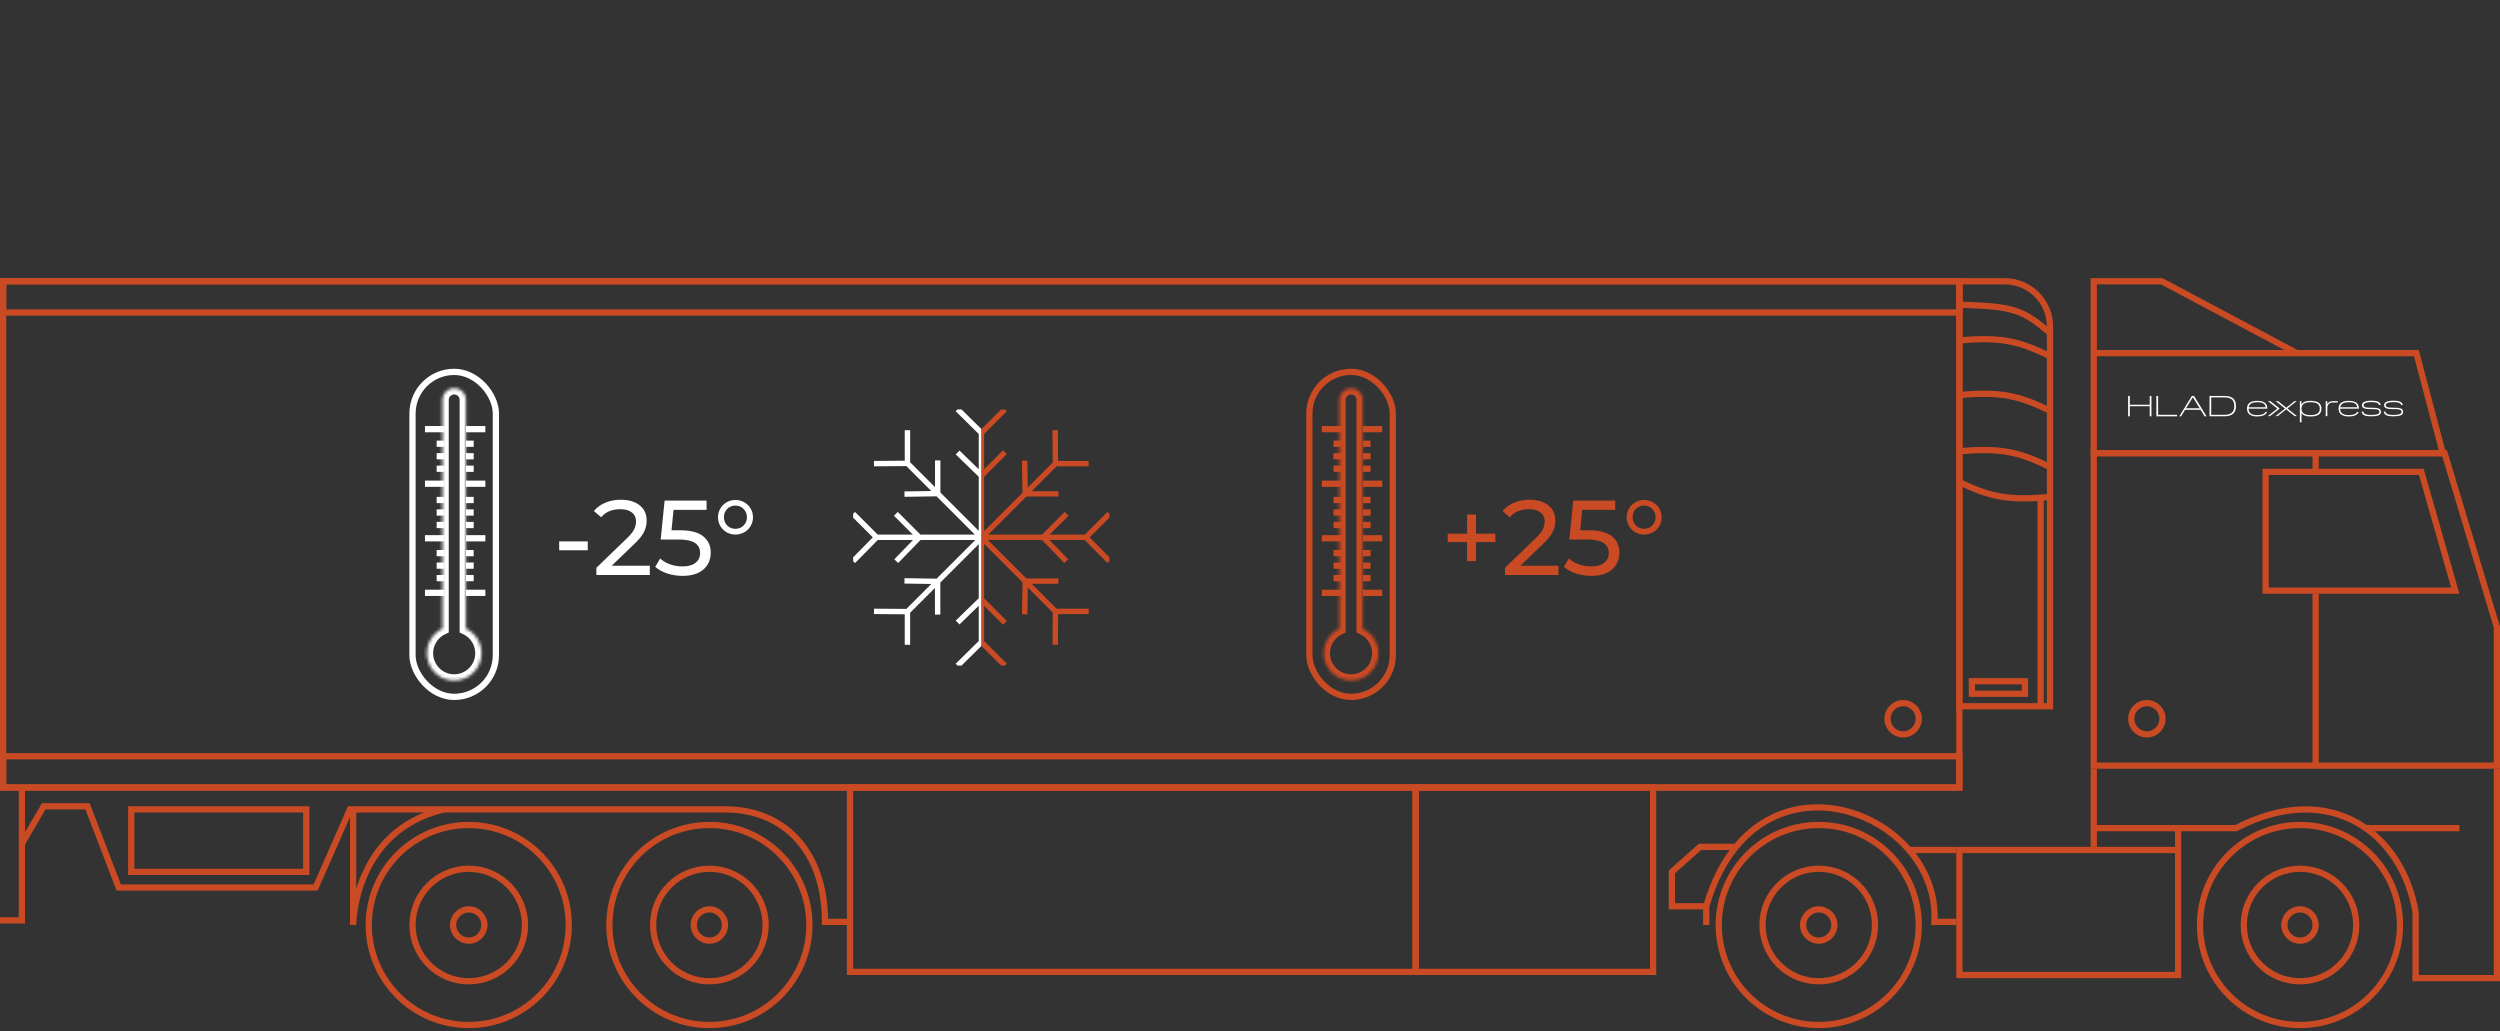 <svg width="800" height="330" fill="none" xmlns="http://www.w3.org/2000/svg"><rect width="100%" height="100%" fill="#333333" stroke="none"/><path d="M546 289.997V296m0-6.003c2.304-7.954 5.592-14.216 9.513-18.997M546 289.997h-11V279l9-8h11.513M619 295.497c2.128-30.645-41.041-51.871-63.487-24.497M757 265h30m-169 30h8m.5-185.997c12.981-1.277 19.362-.081 29.5 5m-29.5-16.502C644.5 98 647 99 656 106.5m-29.5 19.973c12.981-1.278 19.362-.081 29.5 5m-29.5 13c12.981-1.278 19.362-.081 29.5 5m0 9.527c-12.981 1.277-19.362.081-29.5-5M773 292c-4-24.501-26.5-43-57.5-27.002H670m103 26.868V313.5m-766-61v42H0m7-24.499l7-12h14l10 26h63l11-25h120c19 0 32 13.499 32 36h7.5" stroke="#CA4A24" stroke-width="2"/><path stroke="#CA4A24" stroke-width="2" d="M1 90H627V252H1z"/><path stroke="#CA4A24" stroke-width="2" d="M1 90H627V100H1z"/><path stroke="#CA4A24" stroke-width="2" d="M272 252H453V311H272z"/><path stroke="#CA4A24" stroke-width="2" d="M453 252H529V311H453z"/><path stroke="#CA4A24" stroke-width="2" d="M627 272H697V312H627z"/><path stroke="#CA4A24" stroke-width="2" d="M631 218H648V222H631z"/><path d="M627 90h14.5c8.008 0 14.5 6.492 14.5 14.5V226h-29V90zm43 23h103.23l8.471 32H670v-32zm55 38h49.825l10.85 38H725v-38zm-55-61h21.751l43.24 23H670V90z" stroke="#CA4A24" stroke-width="2"/><path d="M670 245h129v-44.298L782.256 145H670v100z" stroke="#CA4A24" stroke-width="2"/><path stroke="#CA4A24" stroke-width="2" d="M42 259H98V279H42z"/><path stroke="#CA4A24" stroke-width="2" d="M1 242H627V252H1z"/><circle cx="150" cy="296" r="32" stroke="#CA4A24" stroke-width="2"/><circle cx="227" cy="296" r="32" stroke="#CA4A24" stroke-width="2"/><path d="M113 259v37s0-30 29-37" stroke="#CA4A24" stroke-width="2"/><circle cx="582" cy="296" r="32" stroke="#CA4A24" stroke-width="2"/><circle cx="736" cy="296" r="32" stroke="#CA4A24" stroke-width="2"/><circle cx="150" cy="296" r="5" stroke="#CA4A24" stroke-width="2"/><circle cx="227" cy="296" r="5" stroke="#CA4A24" stroke-width="2"/><circle cx="582" cy="296" r="5" stroke="#CA4A24" stroke-width="2"/><circle cx="736" cy="296" r="5" stroke="#CA4A24" stroke-width="2"/><circle cx="687" cy="230" r="5" stroke="#CA4A24" stroke-width="2"/><circle cx="609" cy="230" r="5" stroke="#CA4A24" stroke-width="2"/><circle cx="150" cy="296" r="18" stroke="#CA4A24" stroke-width="2"/><circle cx="227" cy="296" r="18" stroke="#CA4A24" stroke-width="2"/><circle cx="582" cy="296" r="18" stroke="#CA4A24" stroke-width="2"/><circle cx="736" cy="296" r="18" stroke="#CA4A24" stroke-width="2"/><path d="M741 145.5v5m0 39.5v55m-88-86v67m146 20v67h-27" stroke="#CA4A24" stroke-width="2"/><path stroke="#CA4A24" d="M669.5 246.5H670.5V270.5H669.5z"/><path stroke="#CA4A24" d="M696.5 265.5H697.5V270.5H696.5z"/><path fill="#CA4A24" d="M611 271H626V273H611z"/><path d="M478.51 173.46h-6.188v6.086h-2.856v-6.086h-6.188v-2.686h6.188v-6.12h2.856v6.12h6.188v2.686zm20.207 7.582V184h-17.102v-2.312l9.69-9.35c1.179-1.133 1.972-2.108 2.38-2.924.408-.839.612-1.677.612-2.516 0-1.247-.442-2.21-1.326-2.89-.861-.703-2.108-1.054-3.74-1.054-2.629 0-4.658.861-6.086 2.584l-2.312-2.006c.93-1.133 2.142-2.017 3.638-2.652 1.519-.635 3.208-.952 5.066-.952 2.494 0 4.477.601 5.95 1.802 1.474 1.179 2.21 2.788 2.21 4.828a8.224 8.224 0 0 1-.816 3.604c-.544 1.133-1.575 2.425-3.094 3.876l-7.276 7.004h12.206zm9.596-11.356c3.4 0 5.893.646 7.48 1.938 1.609 1.269 2.414 3.015 2.414 5.236 0 1.405-.34 2.675-1.02 3.808-.657 1.111-1.666 1.995-3.026 2.652-1.337.635-2.992.952-4.964.952a15.9 15.9 0 0 1-4.862-.748c-1.564-.521-2.856-1.235-3.876-2.142l1.564-2.686c.816.771 1.859 1.394 3.128 1.87 1.269.453 2.607.68 4.012.68 1.791 0 3.173-.374 4.148-1.122.997-.771 1.496-1.813 1.496-3.128 0-1.428-.544-2.505-1.632-3.23-1.088-.748-2.947-1.122-5.576-1.122h-5.406l1.258-12.444h13.43v2.958h-10.574l-.646 6.528h2.652zm17.799 1.36a5.737 5.737 0 0 1-2.822-.714 5.67 5.67 0 0 1-2.006-2.006 5.53 5.53 0 0 1-.748-2.822c0-.997.249-1.915.748-2.754a5.329 5.329 0 0 1 2.006-2.006 5.53 5.53 0 0 1 2.822-.748 5.53 5.53 0 0 1 2.822.748 5.264 5.264 0 0 1 2.04 2.006c.499.839.748 1.757.748 2.754a5.53 5.53 0 0 1-.748 2.822 5.591 5.591 0 0 1-2.04 2.006 5.737 5.737 0 0 1-2.822.714zm0-1.836c1.043 0 1.915-.351 2.618-1.054.703-.725 1.054-1.609 1.054-2.652 0-1.043-.351-1.915-1.054-2.618-.703-.725-1.575-1.088-2.618-1.088s-1.915.351-2.618 1.054c-.703.703-1.054 1.587-1.054 2.652 0 1.065.351 1.949 1.054 2.652.703.703 1.575 1.054 2.618 1.054z" fill="#CA4A24"/><path d="M178.938 173.256h9.146v2.822h-9.146v-2.822zm29.006 7.786V184h-17.102v-2.312l9.69-9.35c1.179-1.133 1.972-2.108 2.38-2.924.408-.839.612-1.677.612-2.516 0-1.247-.442-2.21-1.326-2.89-.861-.703-2.108-1.054-3.74-1.054-2.629 0-4.658.861-6.086 2.584l-2.312-2.006c.929-1.133 2.142-2.017 3.638-2.652 1.519-.635 3.207-.952 5.066-.952 2.493 0 4.477.601 5.95 1.802 1.473 1.179 2.21 2.788 2.21 4.828a8.224 8.224 0 0 1-.816 3.604c-.544 1.133-1.575 2.425-3.094 3.876l-7.276 7.004h12.206zm9.595-11.356c3.4 0 5.894.646 7.48 1.938 1.61 1.269 2.414 3.015 2.414 5.236 0 1.405-.34 2.675-1.02 3.808-.657 1.111-1.666 1.995-3.026 2.652-1.337.635-2.992.952-4.964.952a15.9 15.9 0 0 1-4.862-.748c-1.564-.521-2.856-1.235-3.876-2.142l1.564-2.686c.816.771 1.859 1.394 3.128 1.87 1.27.453 2.607.68 4.012.68 1.791 0 3.174-.374 4.148-1.122.998-.771 1.496-1.813 1.496-3.128 0-1.428-.544-2.505-1.632-3.23-1.088-.748-2.946-1.122-5.576-1.122h-5.406l1.258-12.444h13.43v2.958h-10.574l-.646 6.528h2.652zm17.799 1.36a5.74 5.74 0 0 1-2.822-.714 5.678 5.678 0 0 1-2.006-2.006 5.54 5.54 0 0 1-.748-2.822c0-.997.25-1.915.748-2.754a5.336 5.336 0 0 1 2.006-2.006 5.532 5.532 0 0 1 2.822-.748 5.53 5.53 0 0 1 2.822.748 5.25 5.25 0 0 1 2.04 2.006c.499.839.748 1.757.748 2.754a5.53 5.53 0 0 1-.748 2.822 5.576 5.576 0 0 1-2.04 2.006 5.737 5.737 0 0 1-2.822.714zm0-1.836c1.043 0 1.916-.351 2.618-1.054.703-.725 1.054-1.609 1.054-2.652 0-1.043-.351-1.915-1.054-2.618-.702-.725-1.575-1.088-2.618-1.088-1.042 0-1.915.351-2.618 1.054-.702.703-1.054 1.587-1.054 2.652 0 1.065.352 1.949 1.054 2.652.703.703 1.576 1.054 2.618 1.054z" fill="#fff"/><mask id="a" fill="#fff"><path fill-rule="evenodd" clip-rule="evenodd" d="M145.343 124.235a3.742 3.742 0 0 0-3.742 3.742v73.169a8.73 8.73 0 1 0 7.483 0v-73.169a3.741 3.741 0 0 0-3.741-3.742z"/></mask><path d="M141.601 201.146l.859 1.806 1.141-.542v-1.264h-2zm7.483 0h-2v1.264l1.142.543.858-1.807zm-5.483-73.169c0-.962.78-1.742 1.742-1.742v-4a5.742 5.742 0 0 0-5.742 5.742h4zm0 73.169v-73.169h-4v73.169h4zm-4.988 7.889a6.73 6.73 0 0 1 3.847-6.083l-1.717-3.613a10.731 10.731 0 0 0-6.13 9.696h4zm6.729 6.73a6.729 6.729 0 0 1-6.729-6.73h-4c0 5.926 4.803 10.73 10.729 10.73v-4zm6.729-6.73a6.729 6.729 0 0 1-6.729 6.73v4c5.926 0 10.729-4.804 10.729-10.73h-4zm-3.845-6.082a6.73 6.73 0 0 1 3.845 6.082h4a10.73 10.73 0 0 0-6.129-9.695l-1.716 3.613zm-1.142-74.976v73.169h4v-73.169h-4zm-1.741-1.742c.961 0 1.741.78 1.741 1.742h4a5.742 5.742 0 0 0-5.741-5.742v4z" fill="#fff" mask="url(#a)"/><rect x="132" y="119" width="26.682" height="104" rx="13.341" stroke="#fff" stroke-width="2"/><path d="M149.083 189.706h6.235m-6.235-17.459h6.235m-6.235-17.458h6.235m-6.235-17.459h6.235M149.082 150h2.494m-2.494 18h2.494m-2.494 17h2.494m-2.494-43h2.494m-2.494 18h2.494m-2.494 17h2.494m-2.494-31h2.494m-2.494 18h2.494m-2.494 17h2.494m-15.587 8.706h6.235m-6.235-17.459h6.235m-6.235-17.458h6.235m-6.235-17.459h6.235M139.729 150h2.494m-2.494 18h2.494m-2.494 17h2.494m-2.494-43h2.494m-2.494 18h2.494m-2.494 17h2.494m-2.494-31h2.494m-2.494 18h2.494m-2.494 17h2.494" stroke="#fff" stroke-width="2"/><mask id="b" fill="#fff"><path fill-rule="evenodd" clip-rule="evenodd" d="M432.343 124.235a3.742 3.742 0 0 0-3.742 3.742v73.169a8.73 8.73 0 1 0 7.483 0v-73.169a3.741 3.741 0 0 0-3.741-3.742z"/></mask><path d="M428.601 201.146l.859 1.806 1.141-.542v-1.264h-2zm7.483 0h-2v1.264l1.142.543.858-1.807zm-5.483-73.169c0-.962.78-1.742 1.742-1.742v-4a5.742 5.742 0 0 0-5.742 5.742h4zm0 73.169v-73.169h-4v73.169h4zm-4.988 7.889a6.73 6.73 0 0 1 3.847-6.083l-1.717-3.613a10.731 10.731 0 0 0-6.13 9.696h4zm6.729 6.73a6.729 6.729 0 0 1-6.729-6.73h-4c0 5.926 4.803 10.73 10.729 10.73v-4zm6.729-6.73a6.729 6.729 0 0 1-6.729 6.73v4c5.926 0 10.729-4.804 10.729-10.73h-4zm-3.845-6.082a6.73 6.73 0 0 1 3.845 6.082h4a10.73 10.73 0 0 0-6.129-9.695l-1.716 3.613zm-1.142-74.976v73.169h4v-73.169h-4zm-1.741-1.742c.961 0 1.741.78 1.741 1.742h4a5.742 5.742 0 0 0-5.741-5.742v4z" fill="#CA4A24" mask="url(#b)"/><rect x="419" y="119" width="26.682" height="104" rx="13.341" stroke="#CA4A24" stroke-width="2"/><path d="M436.083 189.706h6.235m-6.235-17.459h6.235m-6.235-17.458h6.235m-6.235-17.459h6.235M436.082 150h2.494m-2.494 18h2.494m-2.494 17h2.494m-2.494-43h2.494m-2.494 18h2.494m-2.494 17h2.494m-2.494-31h2.494m-2.494 18h2.494m-2.494 17h2.494m-15.587 8.706h6.235m-6.235-17.459h6.235m-6.235-17.458h6.235m-6.235-17.459h6.235M426.729 150h2.494m-2.494 18h2.494m-2.494 17h2.494m-2.494-43h2.494m-2.494 18h2.494m-2.494 17h2.494m-2.494-31h2.494m-2.494 18h2.494m-2.494 17h2.494" stroke="#CA4A24" stroke-width="2"/><g clip-path="url(#clip0_2372_131144)"><path d="M314.063 138.402v67.305m0-67.191l7.516-7.516m-7.516 74.484l7.516 7.516m-7.516-60.8l7.516-7.516m-7.516 47.116l7.516 7.516m-7.516-60.8L306.435 131m7.628 74.484L306.435 213m7.628-60.8l-7.628-7.403m7.628 47.003l-7.628 7.403m31.389-50.921l-47.592 47.592m47.497-47.511h10.628m-20.293 9.676h10.629m-.964-9.676l-.08-10.708m-9.601 20.384l-.159-10.629m-37.585.792l47.592 47.592m-.149-.161h10.629m-20.314-9.675h10.629m-.944 9.675l-.079 10.708m-9.602-20.383l-.159 10.629m-47.502-24.644h67.305m-.226 0l7.516-7.516m-21.195 7.516l7.516-7.516m6.163 7.516l7.516 7.628m-21.196-7.628l7.404 7.628" stroke="#CA4A24" stroke-width="1.724"/></g><g clip-path="url(#clip1_2372_131144)"><path d="M314.063 138.402v67.305m0-67.191l7.516-7.516m-7.516 74.484l7.516 7.516m-7.516-60.8l7.516-7.516m-7.516 47.116l7.516 7.516m-7.516-60.8L306.435 131m7.628 74.484L306.435 213m7.628-60.8l-7.628-7.403m7.628 47.003l-7.628 7.403m31.389-50.921l-47.592 47.592m.149-.159v10.629m9.667-20.304v10.629m-9.667-.954l-10.708-.079m20.389-9.597l-10.629-.158m.871-37.679l47.592 47.592m-47.515-47.513v-10.629m9.684 20.307V147.33m-9.684.951l-10.708.079m20.389 9.597l-10.629.158m-9.028 13.828h67.305m-67.194 0L273 164.427m21.195 7.516l-7.516-7.516m-6.163 7.516L273 179.571m21.196-7.628l-7.404 7.628" stroke="#fff" stroke-width="1.724"/></g><g clip-path="url(#clip2_2372_131144)" fill="#fff"><path d="M681.544 126.708v2.81h6.366v-2.81h.554v6.513h-.554v-3.227h-6.366v3.227h-.553v-6.513h.553zm9.055 0v6.037h6.057v.476h-6.618v-6.513h.561zm11.488 0l4.002 6.513h-.618l-1.286-2.093h-4.944l-1.286 2.093h-.575l4.002-6.513h.705zm1.81 3.944l-2.177-3.548-2.191 3.548h4.368zm7.946-3.944c2.457 0 3.679 1.01 3.679 3.271 0 2.151-1.222 3.234-3.679 3.234h-4.8v-6.505h4.8zm3.118 3.352v-.22c0-1.895-1.142-2.663-3.125-2.663h-4.246v5.568h4.246c1.99 0 3.125-.827 3.125-2.685zm7.316-1.793c2.041 0 3.255.732 3.255 2.327v.183h-5.971v.124c0 1.244.913 1.925 2.716 1.925 1.25 0 2.285-.227 2.687-1.003h.532c-.481 1.149-1.832 1.442-3.212 1.442-1.947 0-3.247-.717-3.247-2.503-.008-1.763 1.293-2.495 3.24-2.495zm-2.694 2.064h5.41c-.093-1.193-1.02-1.625-2.716-1.625-1.358 0-2.522.41-2.694 1.625zm11.997.657l-2.723 2.173h-.69l3.046-2.414-2.982-2.386h.755l2.63 2.1 2.629-2.1h.69l-2.953 2.356 3.061 2.452h-.762l-2.701-2.181zm4.872-2.626v1.149c.431-.871 1.416-1.244 2.953-1.244 2.192 0 3.449.717 3.449 2.503 0 1.814-1.25 2.502-3.449 2.502-1.501 0-2.471-.337-2.917-1.156v3.022h-.531v-6.776h.495zm5.87 2.342c0-1.391-1.013-1.998-2.917-1.998-1.961 0-2.917.659-2.917 1.998v.124c0 1.354.956 1.99 2.917 1.99 1.904 0 2.917-.585 2.917-1.99v-.124zm2.407-2.343v.959c.316-.666 1.056-.959 1.961-.959h1.387v.439h-1.387c-1.2 0-1.933.461-1.933 1.727v2.634h-.531v-4.8h.503zm6.848-.094c2.041 0 3.255.732 3.255 2.327v.183h-5.971v.124c0 1.244.913 1.925 2.716 1.925 1.251 0 2.285-.227 2.688-1.003h.531c-.481 1.149-1.832 1.442-3.211 1.442-1.948 0-3.248-.717-3.248-2.503-.007-1.763 1.293-2.495 3.24-2.495zm-2.701 2.064h5.41c-.093-1.193-1.02-1.625-2.716-1.625-1.351 0-2.515.41-2.694 1.625zm7.357 1.367c.208.871 1.056 1.075 2.601 1.075 1.774 0 2.579-.314 2.579-.987 0-1.844-5.59.234-5.59-2.144 0-.922 1.013-1.42 3.032-1.42 1.955 0 2.802.454 2.953 1.376h-.531c-.115-.717-1.186-.929-2.429-.929-1.53 0-2.5.307-2.5.98 0 1.756 5.582-.278 5.582 2.137 0 1.039-1.02 1.441-3.096 1.441-2.005 0-2.925-.351-3.126-1.522h.525v-.007zm7.076 0c.209.871 1.056 1.075 2.601 1.075 1.775 0 2.58-.314 2.58-.987 0-1.844-5.59.234-5.59-2.144 0-.922 1.013-1.42 3.032-1.42 1.954 0 2.802.454 2.953 1.376h-.532c-.115-.717-1.185-.929-2.428-.929-1.531 0-2.501.307-2.501.98 0 1.756 5.583-.278 5.583 2.137 0 1.039-1.02 1.441-3.097 1.441-2.004 0-2.924-.351-3.125-1.522h.524v-.007z"/><path d="M726.37 133.169h-.689l3.053-2.422-2.981-2.386h.761l2.996 2.356-3.14 2.452z"/></g><defs><clipPath id="clip0_2372_131144"><path fill="#fff" transform="translate(314 131)" d="M0 0H41V82H0z"/></clipPath><clipPath id="clip1_2372_131144"><path fill="#fff" transform="translate(273 131)" d="M0 0H41V82H0z"/></clipPath><clipPath id="clip2_2372_131144"><path fill="#fff" transform="translate(681 124)" d="M0 0H88V12H0z"/></clipPath></defs></svg>